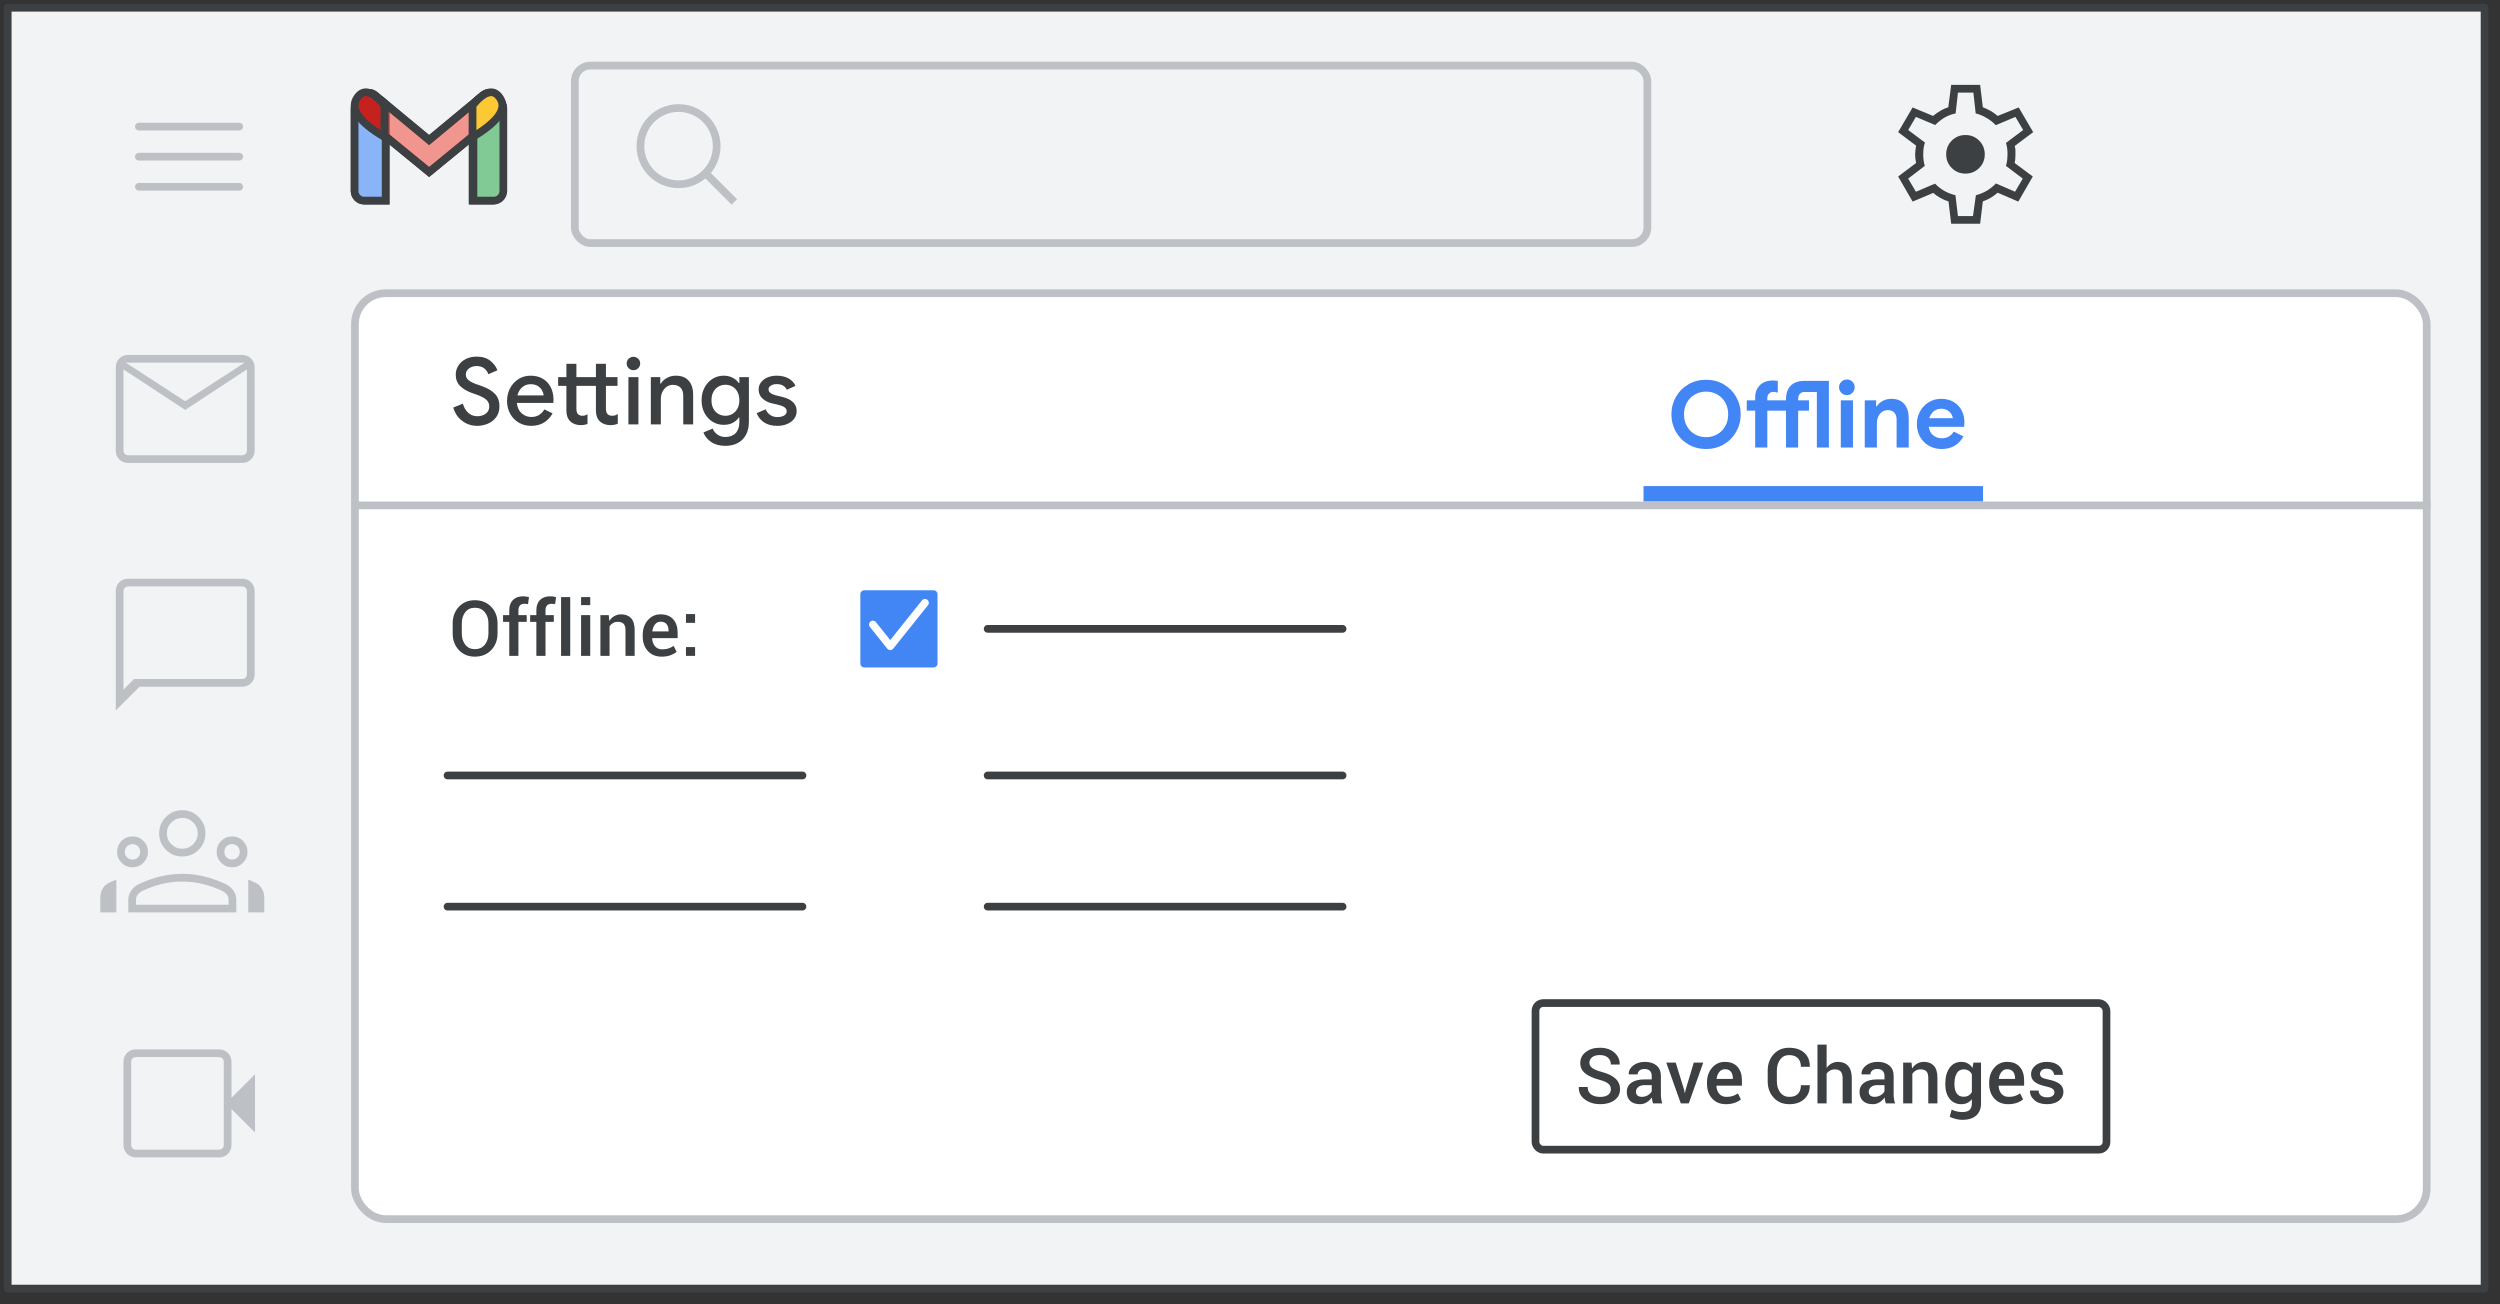 <?xml version="1.0" encoding="UTF-8"?>
<svg width="324px" height="169px" viewBox="0 0 324 169" version="1.1" xmlns="http://www.w3.org/2000/svg" xmlns:xlink="http://www.w3.org/1999/xlink" jetway-hooks="{}">
    <rect x="0" y="0" width="324" height="169" fill="#333333" stroke="none"/>
    <title>gmail-offline</title>
    <g jetway-hook-id="B9CEB315-9203-4A13-B16A-A92C70955FAC" id="gmail-offline" stroke="none" stroke-width="1" fill="none" fill-rule="evenodd">
        <g jetway-hook-id="1F162E2D-EB5D-4D8B-B25F-F74128F183AC" id="Gmail/settings-full-view" transform="translate(1, 1)">
            <g jetway-hook-id="5C0C6DDF-7316-408F-B193-8F8FB828E82B" id="Frames/desktop-light" fill="#F1F3F4" stroke="#3C4043" stroke-linejoin="round">
                <rect jetway-hook-id="1F11E8F9-E5F8-4C81-B5D3-5FA434761940" id="border-copy" x="0" y="0" width="321" height="166"></rect>
            </g>
            <g jetway-hook-id="79880C3C-9375-41CB-BCE2-8D51B3116338" id="Group-5" transform="translate(45, 37)" fill="#FFFFFF" stroke="#BDC1C6">
                <rect jetway-hook-id="2AA4452B-7979-4F0D-B058-6A1B53FED1DF" id="Rectangle" x="0" y="0" width="268.5" height="120" rx="4"></rect>
            </g>
            <g jetway-hook-id="D089B56D-74DA-406F-A702-56E1F457D013" id="Group-6" transform="translate(17, 7)">
                <g jetway-hook-id="F6E3E316-59D0-4D13-914B-879483CEDACC" id="Group" transform="translate(27, 3)">
                    <g jetway-hook-id="18A8105C-D6DC-48E2-956A-A0A5FAA87D4C" id="Logos/gmail">
                        <g jetway-hook-id="F6762DDA-5E00-4AE4-9776-B74E4237FA32" id="Group-6" transform="translate(0.957, 0.957)">
                            <g jetway-hook-id="96055324-DC85-4EBB-96AC-DDA3EFF7416A" id="Group-5" fill="#FFFFFF">
                                <g jetway-hook-id="D6852200-C99E-4F04-BD39-AE725071DBBF" id="Group">
                                    <path d="M1.244,0.858 L2.779,0.858 C3.466,0.858 4.023,1.415 4.023,2.102 L4.023,14.043 L4.023,14.043 L1.244,14.043 C0.557,14.043 9.99219893e-16,13.486 0,12.799 L0,2.102 C-8.41179808e-17,1.415 0.557,0.858 1.244,0.858 Z" jetway-hook-id="2E19C7A1-6539-46CB-92B6-931EC620389E" id="Rectangle" stroke="#3C4043"></path>
                                    <path d="M16.531,0.858 L17.905,0.858 C18.592,0.858 19.149,1.415 19.149,2.102 L19.149,12.799 C19.149,13.486 18.592,14.043 17.905,14.043 L15.287,14.043 L15.287,14.043 L15.287,2.102 C15.287,1.415 15.844,0.858 16.531,0.858 Z" jetway-hook-id="4C9B5B87-E693-46D8-A9F9-2B1383CADD6B" id="Rectangle" stroke="#3C4043"></path>
                                    <path d="M16.71,0.344 C17.249,-0.082 18.031,0.009 18.457,0.548 L18.457,0.548 L18.935,1.152 C19.355,1.684 19.272,2.455 18.747,2.885 L18.747,2.885 L9.655,10.335 L0.563,2.885 C0.038,2.455 -0.046,1.684 0.375,1.152 L0.853,0.548 C1.279,0.009 2.061,-0.082 2.6,0.344 L2.622,0.362 L2.622,0.362 L9.655,6.193 L16.687,0.362 C16.691,0.359 16.695,0.356 16.699,0.353 Z" jetway-hook-id="C196FBB4-0E3C-4B86-B01B-FD4E6E0D5909" id="Combined-Shape" stroke="#3C4043" fill-opacity="0.54"></path>
                                    <path d="M15.287,5.802 L15.287,1.682 C16.896,-0.24 18.103,-0.515 18.908,0.858 C19.712,2.232 18.505,3.88 15.287,5.802 Z" jetway-hook-id="E93E2551-B648-4BDE-AF28-585504E31328" id="Path-4"></path>
                                    <path d="M0,5.802 L0,1.682 C1.609,-0.24 2.816,-0.515 3.621,0.858 C4.425,2.232 3.218,3.88 0,5.802 Z" jetway-hook-id="77BF27F7-8330-45FD-BFD9-FBDF05C4FFF5" id="Path-4" transform="translate(1.931, 2.901) scale(-1, 1) translate(-1.931, -2.901) "></path>
                                </g>
                            </g>
                            <g jetway-hook-id="4150F26B-5E36-4B3A-9CC2-B5CB2C09A285" id="Group" stroke="#3C4043">
                                <path d="M1.244,0.858 L2.779,0.858 C3.466,0.858 4.023,1.415 4.023,2.102 L4.023,14.043 L4.023,14.043 L1.244,14.043 C0.557,14.043 -1.37926624e-16,13.486 0,12.799 L0,2.102 C-8.41179808e-17,1.415 0.557,0.858 1.244,0.858 Z" jetway-hook-id="4E14E3D8-7D4A-43DB-B5AE-E6B4233C875B" id="Rectangle" fill="#8AB4F8"></path>
                                <path d="M16.646,0.858 L18.03,0.858 C18.717,0.858 19.274,1.415 19.274,2.102 L19.274,12.799 C19.274,13.486 18.717,14.043 18.03,14.043 L15.402,14.043 L15.402,14.043 L15.402,2.102 C15.402,1.415 15.959,0.858 16.646,0.858 Z" jetway-hook-id="DF458F66-AAFF-4D70-8604-22CCC7E15AD2" id="Rectangle" fill="#81C995"></path>
                                <path d="M16.71,0.344 C17.249,-0.082 18.031,0.009 18.457,0.548 L18.457,0.548 L18.935,1.152 C19.355,1.684 19.272,2.455 18.747,2.885 L18.747,2.885 L9.655,10.335 L0.563,2.885 C0.038,2.455 -0.046,1.684 0.375,1.152 L0.853,0.548 C1.279,0.009 2.061,-0.082 2.6,0.344 C2.607,0.35 2.615,0.356 2.622,0.362 L9.654,6.193 L16.687,0.362 L16.687,0.362 Z" jetway-hook-id="53D65071-0E0E-4F51-9DD5-C10A3462A161" id="Combined-Shape" fill-opacity="0.54" fill="#EA4335"></path>
                                <path d="M15.287,5.802 L15.287,1.682 C16.896,-0.24 18.103,-0.515 18.908,0.858 C19.712,2.232 18.505,3.88 15.287,5.802 Z" jetway-hook-id="E908EAF2-A691-4407-A11A-4FD4B4404B15" id="Path-4" fill="#FCC934"></path>
                                <path d="M0,5.802 L0,1.682 C1.609,-0.24 2.816,-0.515 3.621,0.858 C4.425,2.232 3.218,3.88 0,5.802 Z" jetway-hook-id="336FD09D-E280-4551-ABD4-EBD9DF644411" id="Path-4" fill="#C5221F" transform="translate(1.931, 2.901) scale(-1, 1) translate(-1.931, -2.901) "></path>
                            </g>
                        </g>
                    </g>
                </g>
                <g jetway-hook-id="13D0FB64-7378-4C49-93E5-67C9524D98A1" id="Group" transform="translate(0, 8)" stroke="#BDC1C6" stroke-linecap="round" stroke-linejoin="round">
                    <g jetway-hook-id="3363A823-2AF9-4086-91A9-21EDAC22FB39" id="UI/menu-dark-grey">
                        <line x1="1.40946282e-16" y1="0.406" x2="13" y2="0.406" jetway-hook-id="21EF03B8-3D74-42B0-9BBA-695503352075" id="Line"></line>
                        <line x1="1.40946282e-16" y1="4.306" x2="13" y2="4.306" jetway-hook-id="FE941647-7963-4118-856B-42C48869E999" id="Line"></line>
                        <line x1="1.40946282e-16" y1="8.206" x2="13" y2="8.206" jetway-hook-id="670638BC-959F-4079-B450-5B04E9BB7A49" id="Line"></line>
                    </g>
                </g>
                <g jetway-hook-id="F950AE97-8676-4CAA-A24B-5A123F67F925" id="Group-3" transform="translate(228, 3)" fill="#3C4043" fill-rule="nonzero">
                    <g jetway-hook-id="24A4981F-027D-4BFA-BFB4-DB339974FFF6" id="settings_BASELINE_P900_24dp-(2)">
                        <path d="M6.875,18 L6.525,15.1 C6.208,15.017 5.862,14.871 5.487,14.662 C5.112,14.454 4.8,14.233 4.55,14 L1.875,15.125 L0,11.875 L2.325,10.125 C2.292,9.958 2.263,9.779 2.237,9.588 C2.212,9.396 2.2,9.208 2.2,9.025 C2.2,8.858 2.212,8.679 2.237,8.488 C2.263,8.296 2.292,8.092 2.325,7.875 L0,6.125 L1.875,2.925 L4.525,4.025 C4.825,3.775 5.146,3.55 5.487,3.35 C5.829,3.15 6.167,3 6.5,2.9 L6.875,0 L10.625,0 L10.975,2.9 C11.358,3.05 11.696,3.208 11.988,3.375 C12.279,3.542 12.583,3.758 12.9,4.025 L15.625,2.925 L17.5,6.125 L15.1,7.925 C15.167,8.125 15.2,8.312 15.2,8.488 C15.2,8.662 15.2,8.833 15.2,9 C15.2,9.15 15.196,9.312 15.188,9.488 C15.179,9.662 15.15,9.875 15.1,10.125 L17.45,11.875 L15.575,15.125 L12.9,13.975 C12.583,14.242 12.271,14.467 11.963,14.65 C11.654,14.833 11.325,14.983 10.975,15.1 L10.625,18 L6.875,18 Z M8.725,11.5 C9.425,11.5 10.017,11.258 10.5,10.775 C10.983,10.292 11.225,9.7 11.225,9 C11.225,8.3 10.983,7.708 10.5,7.225 C10.017,6.742 9.425,6.5 8.725,6.5 C8.025,6.5 7.433,6.742 6.95,7.225 C6.467,7.708 6.225,8.3 6.225,9 C6.225,9.7 6.467,10.292 6.95,10.775 C7.433,11.258 8.025,11.5 8.725,11.5 Z M7.75,17 L9.7,17 L10.075,14.3 C10.575,14.167 11.029,13.983 11.438,13.75 C11.846,13.517 12.258,13.192 12.675,12.775 L15.15,13.85 L16.15,12.15 L13.975,10.5 C14.058,10.217 14.113,9.954 14.137,9.713 C14.162,9.471 14.175,9.233 14.175,9 C14.175,8.75 14.162,8.512 14.137,8.287 C14.113,8.062 14.058,7.808 13.975,7.525 L16.2,5.85 L15.2,4.15 L12.65,5.225 C12.35,4.892 11.954,4.579 11.463,4.287 C10.971,3.996 10.5,3.8 10.05,3.7 L9.75,1 L7.75,1 L7.45,3.7 C6.95,3.8 6.487,3.971 6.062,4.213 C5.638,4.454 5.217,4.783 4.8,5.2 L2.3,4.15 L1.3,5.85 L3.475,7.475 C3.392,7.692 3.333,7.933 3.3,8.2 C3.267,8.467 3.25,8.742 3.25,9.025 C3.25,9.275 3.267,9.525 3.3,9.775 C3.333,10.025 3.383,10.267 3.45,10.5 L1.3,12.15 L2.3,13.85 L4.775,12.8 C5.175,13.2 5.583,13.517 6,13.75 C6.417,13.983 6.892,14.167 7.425,14.3 L7.75,17 Z" jetway-hook-id="5CEF9905-D7DD-4284-A51C-9D015724A2E9" id="Shape"></path>
                    </g>
                </g>
                <g jetway-hook-id="515FD81D-C45B-4D6C-9301-A7D4B35D4F47" id="Group-4" transform="translate(56, 0)" stroke="#BDC1C6">
                    <rect jetway-hook-id="D94EDC8E-17A6-4A97-A25D-3080822C165D" id="Rectangle" x="0.5" y="0.5" width="139" height="23" rx="2"></rect>
                    <g jetway-hook-id="69765739-F55C-4F1C-BA89-EB114670A688" id="Group" transform="translate(9, 6)">
                        <circle jetway-hook-id="9A1D3B16-09B6-45DD-9232-9E30FB37B341" id="Oval" cx="4.941" cy="4.941" r="4.941"></circle>
                        <line x1="8.824" y1="8.824" x2="11.818" y2="11.818" jetway-hook-id="E69CAD37-2286-406E-9ED6-FDC0953589FF" id="Line-6" stroke-linecap="square"></line>
                    </g>
                </g>
            </g>
            <g jetway-hook-id="34AEDD12-24D6-46E4-8B23-F5E389C5B22C" id="videocam_BASELINE_P900_24dp-(3)" transform="translate(15, 135)" fill="#BDC1C6" fill-rule="nonzero">
                <path d="M1.625,14 C1.158,14 0.771,13.846 0.463,13.537 C0.154,13.229 4.4408921e-16,12.842 4.4408921e-16,12.375 L4.4408921e-16,1.625 C4.4408921e-16,1.158 0.154,0.771 0.463,0.463 C0.771,0.154 1.158,0 1.625,0 L12.4,0 C12.85,0 13.229,0.154 13.537,0.463 C13.846,0.771 14,1.158 14,1.625 L14,6.275 L17.05,3.225 L17.05,10.775 L14,7.725 L14,12.375 C14,12.842 13.846,13.229 13.537,13.537 C13.229,13.846 12.85,14 12.4,14 L1.625,14 Z M1.625,13 L12.4,13 C12.567,13 12.708,12.942 12.825,12.825 C12.942,12.708 13,12.558 13,12.375 L13,1.625 C13,1.442 12.942,1.292 12.825,1.175 C12.708,1.058 12.567,1 12.4,1 L1.625,1 C1.442,1 1.292,1.058 1.175,1.175 C1.058,1.292 1,1.442 1,1.625 L1,12.375 C1,12.558 1.058,12.708 1.175,12.825 C1.292,12.942 1.442,13 1.625,13 Z M1,13 C1,13 1,12.942 1,12.825 C1,12.708 1,12.558 1,12.375 L1,1.625 C1,1.442 1,1.292 1,1.175 C1,1.058 1,1 1,1 C1,1 1,1.058 1,1.175 C1,1.292 1,1.442 1,1.625 L1,12.375 C1,12.558 1,12.708 1,12.825 C1,12.942 1,13 1,13 Z" jetway-hook-id="CDFC1AE2-9FD8-4B2C-BD0E-B358EC552A5D" id="Shape"></path>
            </g>
            <g jetway-hook-id="FD4443DC-688A-44DB-AAB9-75FF0457628C" id="gmail_groups_BASELINE_P900_24dp" transform="translate(12, 104)" fill="#BDC1C6" fill-rule="nonzero">
                <path d="M10.625,6 C9.792,6 9.083,5.708 8.5,5.125 C7.917,4.542 7.625,3.833 7.625,3 C7.625,2.183 7.917,1.479 8.5,0.887 C9.083,0.296 9.792,0 10.625,0 C11.458,0 12.167,0.296 12.75,0.887 C13.333,1.479 13.625,2.183 13.625,3 C13.625,3.833 13.333,4.542 12.75,5.125 C12.167,5.708 11.458,6 10.625,6 Z M3.625,13.25 L3.625,11.6 C3.625,11.183 3.746,10.796 3.987,10.438 C4.229,10.079 4.55,9.8 4.95,9.6 C5.9,9.15 6.846,8.812 7.787,8.588 C8.729,8.363 9.675,8.25 10.625,8.25 C11.575,8.25 12.521,8.363 13.463,8.588 C14.404,8.812 15.35,9.15 16.3,9.6 C16.7,9.8 17.021,10.079 17.262,10.438 C17.504,10.796 17.625,11.183 17.625,11.6 L17.625,13.25 L3.625,13.25 Z M10.625,5 C11.175,5 11.646,4.804 12.037,4.412 C12.429,4.021 12.625,3.55 12.625,3 C12.625,2.45 12.429,1.979 12.037,1.587 C11.646,1.196 11.175,1 10.625,1 C10.075,1 9.604,1.196 9.213,1.587 C8.821,1.979 8.625,2.45 8.625,3 C8.625,3.55 8.821,4.021 9.213,4.412 C9.604,4.804 10.075,5 10.625,5 Z M4.625,12.25 L16.625,12.25 L16.625,11.6 C16.625,11.367 16.554,11.154 16.413,10.963 C16.271,10.771 16.075,10.608 15.825,10.475 C14.992,10.075 14.142,9.771 13.275,9.562 C12.408,9.354 11.525,9.25 10.625,9.25 C9.725,9.25 8.842,9.354 7.975,9.562 C7.108,9.771 6.258,10.075 5.425,10.475 C5.175,10.608 4.979,10.771 4.838,10.963 C4.696,11.154 4.625,11.367 4.625,11.6 L4.625,12.25 Z M0,13.25 L2.075,13.25 L2.075,9 C1.892,9.067 1.725,9.133 1.575,9.2 C1.425,9.267 1.267,9.342 1.1,9.425 C0.75,9.592 0.479,9.846 0.287,10.188 C0.096,10.529 0,10.9 0,11.3 L0,13.25 Z M19.175,13.25 L21.25,13.25 L21.25,11.3 C21.25,10.9 21.15,10.529 20.95,10.188 C20.75,9.846 20.483,9.592 20.15,9.425 C19.983,9.342 19.821,9.267 19.663,9.2 C19.504,9.133 19.342,9.067 19.175,9 L19.175,13.25 Z M4.175,6.4 C4.458,6.4 4.696,6.304 4.888,6.112 C5.079,5.921 5.175,5.683 5.175,5.4 C5.175,5.117 5.079,4.879 4.888,4.688 C4.696,4.496 4.458,4.4 4.175,4.4 C3.892,4.4 3.654,4.496 3.462,4.688 C3.271,4.879 3.175,5.117 3.175,5.4 C3.175,5.683 3.271,5.921 3.462,6.112 C3.654,6.304 3.892,6.4 4.175,6.4 Z M4.175,7.4 C3.608,7.4 3.133,7.204 2.75,6.812 C2.367,6.421 2.175,5.95 2.175,5.4 C2.175,4.85 2.367,4.379 2.75,3.987 C3.133,3.596 3.608,3.4 4.175,3.4 C4.725,3.4 5.196,3.596 5.588,3.987 C5.979,4.379 6.175,4.85 6.175,5.4 C6.175,5.95 5.979,6.421 5.588,6.812 C5.196,7.204 4.725,7.4 4.175,7.4 Z M17.075,6.4 C17.358,6.4 17.596,6.304 17.788,6.112 C17.979,5.921 18.075,5.683 18.075,5.4 C18.075,5.117 17.979,4.879 17.788,4.688 C17.596,4.496 17.358,4.4 17.075,4.4 C16.792,4.4 16.554,4.496 16.363,4.688 C16.171,4.879 16.075,5.117 16.075,5.4 C16.075,5.683 16.171,5.921 16.363,6.112 C16.554,6.304 16.792,6.4 17.075,6.4 Z M17.075,7.4 C16.525,7.4 16.054,7.204 15.662,6.812 C15.271,6.421 15.075,5.95 15.075,5.4 C15.075,4.85 15.271,4.379 15.662,3.987 C16.054,3.596 16.525,3.4 17.075,3.4 C17.642,3.4 18.117,3.596 18.5,3.987 C18.883,4.379 19.075,4.85 19.075,5.4 C19.075,5.95 18.883,6.421 18.5,6.812 C18.117,7.204 17.642,7.4 17.075,7.4 Z" jetway-hook-id="9B6648E3-9DC2-4735-9FBC-AE6FF02BD851" id="Shape"></path>
            </g>
            <g jetway-hook-id="33FEE52A-2542-4C2B-9EFA-EAF0ED902326" id="mail_BASELINE_P900_24dp-(2)" transform="translate(14, 45)" fill="#BDC1C6" fill-rule="nonzero">
                <path d="M1.625,14 C1.158,14 0.771,13.846 0.463,13.537 C0.154,13.229 0,12.842 0,12.375 L0,1.625 C0,1.158 0.154,0.771 0.463,0.463 C0.771,0.154 1.158,0 1.625,0 L16.375,0 C16.842,0 17.229,0.154 17.538,0.463 C17.846,0.771 18,1.158 18,1.625 L18,12.375 C18,12.842 17.846,13.229 17.538,13.537 C17.229,13.846 16.842,14 16.375,14 L1.625,14 Z M9,7.125 L1,1.875 L1,12.375 C1,12.558 1.058,12.708 1.175,12.825 C1.292,12.942 1.442,13 1.625,13 L16.375,13 C16.558,13 16.708,12.942 16.825,12.825 C16.942,12.708 17,12.558 17,12.375 L17,1.875 L9,7.125 Z M9,6 L16.7,1 L1.3,1 L9,6 Z M1,1.875 L1,1 L1,1.875 L1,12.375 C1,12.558 1.058,12.708 1.175,12.825 C1.292,12.942 1.442,13 1.625,13 L1,13 C1,13 1,12.942 1,12.825 C1,12.708 1,12.558 1,12.375 L1,1.875 Z" jetway-hook-id="11BC884A-E15C-434A-A073-BEE33A0537FF" id="Shape"></path>
            </g>
            <g jetway-hook-id="F6AD77AE-3482-4A6F-91A9-F7E6F4A6565B" id="chat_bubble_BASELINE_P900_24dp" transform="translate(14, 74)" fill="#BDC1C6" fill-rule="nonzero">
                <path d="M0,17.075 L0,1.625 C0,1.158 0.154,0.771 0.463,0.463 C0.771,0.154 1.158,0 1.625,0 L16.375,0 C16.842,0 17.229,0.154 17.538,0.463 C17.846,0.771 18,1.158 18,1.625 L18,12.375 C18,12.842 17.846,13.229 17.538,13.537 C17.229,13.846 16.842,14 16.375,14 L3.075,14 L0,17.075 Z M2.375,13 L16.375,13 C16.558,13 16.708,12.942 16.825,12.825 C16.942,12.708 17,12.558 17,12.375 L17,1.625 C17,1.442 16.942,1.292 16.825,1.175 C16.708,1.058 16.558,1 16.375,1 L1.625,1 C1.442,1 1.292,1.058 1.175,1.175 C1.058,1.292 1,1.442 1,1.625 L1,14.375 L2.375,13 Z M1,13 L1,1.625 C1,1.442 1,1.292 1,1.175 C1,1.058 1,1 1,1 C1,1 1,1.058 1,1.175 C1,1.292 1,1.442 1,1.625 L1,12.375 C1,12.558 1,12.708 1,12.825 C1,12.942 1,13 1,13 Z" jetway-hook-id="2A43D459-2AC8-40B0-B024-BE24F3013F2B" id="Shape"></path>
            </g>
            <rect jetway-hook-id="8C5A0FA6-47EE-41FA-AF06-2999A8EBCCC4" id="Rectangle" fill="#4285F4" x="212" y="62" width="44" height="2"></rect>
        </g>
        <g jetway-hook-id="02DABF13-5F89-48DF-A487-C61952E9EF5B" id="Offline" transform="translate(216.616, 49.18)" fill="#4285F4" fill-rule="nonzero">
            <path d="M4.488,9.012 C3.648,9.012 2.886,8.814 2.202,8.418 C1.518,8.022 0.98,7.48 0.588,6.792 C0.196,6.104 0,5.348 0,4.524 C0,3.7 0.196,2.944 0.588,2.256 C0.98,1.568 1.518,1.026 2.202,0.63 C2.886,0.234 3.648,0.036 4.488,0.036 C5.328,0.036 6.09,0.234 6.774,0.63 C7.458,1.026 7.996,1.568 8.388,2.256 C8.78,2.944 8.976,3.7 8.976,4.524 C8.976,5.348 8.78,6.104 8.388,6.792 C7.996,7.48 7.458,8.022 6.774,8.418 C6.09,8.814 5.328,9.012 4.488,9.012 Z M4.488,7.476 C5.016,7.476 5.5,7.352 5.94,7.104 C6.38,6.856 6.726,6.508 6.978,6.06 C7.23,5.612 7.356,5.1 7.356,4.524 C7.356,3.948 7.23,3.436 6.978,2.988 C6.726,2.54 6.38,2.192 5.94,1.944 C5.5,1.696 5.016,1.572 4.488,1.572 C3.96,1.572 3.478,1.696 3.042,1.944 C2.606,2.192 2.262,2.54 2.01,2.988 C1.758,3.436 1.632,3.948 1.632,4.524 C1.632,5.1 1.758,5.612 2.01,6.06 C2.262,6.508 2.606,6.856 3.042,7.104 C3.478,7.352 3.96,7.476 4.488,7.476 Z" jetway-hook-id="04334EF4-CC7D-4DE9-8C0B-F38F619B6492" id="Shape"></path>
            <path d="M10.856,4.044 L9.764,4.044 L9.764,2.7 L10.856,2.7 L10.856,2.364 C10.856,1.668 11.064,1.122 11.48,0.726 C11.896,0.33 12.44,0.132 13.112,0.132 C13.384,0.132 13.608,0.156 13.784,0.204 L13.784,1.716 C13.752,1.708 13.684,1.688 13.58,1.656 C13.476,1.624 13.352,1.608 13.208,1.608 C12.976,1.608 12.788,1.684 12.644,1.836 C12.5,1.988 12.428,2.196 12.428,2.46 L12.428,2.7 L14.852,2.7 L14.852,2.568 C14.852,1.792 15.058,1.2 15.47,0.792 C15.882,0.384 16.472,0.18 17.24,0.18 L20.408,0.18 L20.408,8.82 L18.848,8.82 L18.848,1.62 L17.252,1.62 C16.996,1.62 16.794,1.702 16.646,1.866 C16.498,2.03 16.424,2.256 16.424,2.544 L16.424,2.7 L17.828,2.7 L17.828,4.044 L16.424,4.044 L16.424,8.82 L14.852,8.82 L14.852,4.044 L12.428,4.044 L12.428,8.82 L10.856,8.82 L10.856,4.044 Z" jetway-hook-id="2AB49D01-7910-41A7-A6C8-1B94F50B77E8" id="Path"></path>
            <path d="M22.744,2.028 C22.464,2.028 22.224,1.928 22.024,1.728 C21.824,1.528 21.724,1.288 21.724,1.008 C21.724,0.728 21.824,0.49 22.024,0.294 C22.224,0.098 22.464,0 22.744,0 C23.024,0 23.262,0.098 23.458,0.294 C23.654,0.49 23.752,0.728 23.752,1.008 C23.752,1.288 23.654,1.528 23.458,1.728 C23.262,1.928 23.024,2.028 22.744,2.028 Z M21.952,2.7 L23.524,2.7 L23.524,8.82 L21.952,8.82 L21.952,2.7 Z" jetway-hook-id="C4A05F8F-7C49-4673-9EE5-7E7DAAA8A241" id="Shape"></path>
            <path d="M25.056,2.7 L26.532,2.7 L26.532,3.468 L26.628,3.468 C26.812,3.172 27.072,2.938 27.408,2.766 C27.744,2.594 28.108,2.508 28.5,2.508 C29.236,2.508 29.796,2.732 30.18,3.18 C30.564,3.628 30.756,4.24 30.756,5.016 L30.756,8.82 L29.184,8.82 L29.184,5.208 C29.184,4.816 29.084,4.512 28.884,4.296 C28.684,4.08 28.404,3.972 28.044,3.972 C27.62,3.972 27.278,4.136 27.018,4.464 C26.758,4.792 26.628,5.204 26.628,5.7 L26.628,8.82 L25.056,8.82 L25.056,2.7 Z" jetway-hook-id="B15F6155-13AE-48CA-B0ED-F7B600C9DA18" id="Path"></path>
            <path d="M35.012,9.012 C34.404,9.012 33.856,8.872 33.368,8.592 C32.88,8.312 32.498,7.926 32.222,7.434 C31.946,6.942 31.808,6.388 31.808,5.772 C31.808,5.188 31.944,4.646 32.216,4.146 C32.488,3.646 32.864,3.248 33.344,2.952 C33.824,2.656 34.36,2.508 34.952,2.508 C35.584,2.508 36.128,2.644 36.584,2.916 C37.04,3.188 37.386,3.56 37.622,4.032 C37.858,4.504 37.976,5.028 37.976,5.604 C37.976,5.788 37.964,5.964 37.94,6.132 L33.344,6.132 C33.424,6.62 33.618,6.99 33.926,7.242 C34.234,7.494 34.604,7.62 35.036,7.62 C35.396,7.62 35.706,7.542 35.966,7.386 C36.226,7.23 36.432,7.02 36.584,6.756 L37.856,7.38 C37.232,8.468 36.284,9.012 35.012,9.012 Z M36.464,5.016 C36.448,4.824 36.378,4.634 36.254,4.446 C36.13,4.258 35.958,4.102 35.738,3.978 C35.518,3.854 35.26,3.792 34.964,3.792 C34.588,3.792 34.266,3.902 33.998,4.122 C33.73,4.342 33.536,4.64 33.416,5.016 L36.464,5.016 Z" jetway-hook-id="71A44797-B6A9-4549-BF43-82853141FF42" id="Shape"></path>
        </g>
        <g jetway-hook-id="8465DE56-F76A-4494-B8D9-B75A86E06321" id="Group-2" transform="translate(58.667, 77)">
            <g jetway-hook-id="24BC48C2-EEE7-4358-8E3E-E864F5112D92" id="Offline:" transform="translate(0, 0.28)" fill="#3C4043" fill-rule="nonzero">
                <path d="M5.815,4.805 C5.815,5.674 5.543,6.394 4.998,6.965 C4.452,7.537 3.745,7.822 2.876,7.822 C2.023,7.822 1.331,7.537 0.798,6.965 C0.266,6.394 0,5.674 0,4.805 L0,3.525 C0,2.66 0.266,1.94 0.798,1.367 C1.331,0.794 2.021,0.508 2.871,0.508 C3.74,0.508 4.448,0.794 4.995,1.367 C5.542,1.94 5.815,2.66 5.815,3.525 L5.815,4.805 Z M4.634,3.516 C4.634,2.923 4.475,2.437 4.158,2.056 C3.84,1.675 3.411,1.484 2.871,1.484 C2.35,1.484 1.938,1.675 1.636,2.056 C1.333,2.437 1.182,2.923 1.182,3.516 L1.182,4.805 C1.182,5.404 1.333,5.894 1.636,6.277 C1.938,6.659 2.352,6.851 2.876,6.851 C3.42,6.851 3.848,6.66 4.163,6.279 C4.477,5.898 4.634,5.407 4.634,4.805 L4.634,3.516 Z" jetway-hook-id="6093FE0B-F5E6-47AA-A515-3FEFE1E3FD5F" id="Shape"></path>
                <path d="M7.334,7.72 L7.334,3.315 L6.528,3.315 L6.528,2.437 L7.334,2.437 L7.334,1.821 C7.334,1.239 7.493,0.789 7.81,0.474 C8.127,0.158 8.573,0 9.146,0 C9.259,0 9.375,0.009 9.492,0.027 C9.609,0.045 9.741,0.07 9.888,0.103 L9.766,1.021 C9.701,1.007 9.628,0.996 9.548,0.986 C9.469,0.977 9.383,0.972 9.292,0.972 C9.035,0.972 8.842,1.045 8.713,1.191 C8.585,1.338 8.521,1.548 8.521,1.821 L8.521,2.437 L9.595,2.437 L9.595,3.315 L8.521,3.315 L8.521,7.72 L7.334,7.72 Z" jetway-hook-id="C514FD6E-F1AF-44A6-8839-7597C647C57C" id="Path"></path>
                <path d="M10.845,7.72 L10.845,3.315 L10.039,3.315 L10.039,2.437 L10.845,2.437 L10.845,1.821 C10.845,1.239 11.003,0.789 11.321,0.474 C11.638,0.158 12.083,0 12.656,0 C12.77,0 12.886,0.009 13.003,0.027 C13.12,0.045 13.252,0.07 13.398,0.103 L13.276,1.021 C13.211,1.007 13.139,0.996 13.059,0.986 C12.979,0.977 12.894,0.972 12.803,0.972 C12.546,0.972 12.353,1.045 12.224,1.191 C12.096,1.338 12.031,1.548 12.031,1.821 L12.031,2.437 L13.105,2.437 L13.105,3.315 L12.031,3.315 L12.031,7.72 L10.845,7.72 Z" jetway-hook-id="19320334-5155-49C8-B8FE-FD245F27AC3E" id="Path"></path>
                <polygon jetway-hook-id="46E388AC-5281-47B7-829D-511476EBC21E" id="Path" points="15.234 7.72 14.048 7.72 14.048 0.103 15.234 0.103"></polygon>
                <path d="M17.827,7.72 L16.641,7.72 L16.641,2.437 L17.827,2.437 L17.827,7.72 Z M17.827,1.143 L16.641,1.143 L16.641,0.103 L17.827,0.103 L17.827,1.143 Z" jetway-hook-id="89E4F951-A21E-47BD-8FCC-B325B8F4A0FA" id="Shape"></path>
                <path d="M20.229,2.437 L20.298,3.198 C20.47,2.928 20.688,2.717 20.95,2.566 C21.212,2.415 21.507,2.339 21.836,2.339 C22.386,2.339 22.815,2.506 23.123,2.839 C23.43,3.173 23.584,3.693 23.584,4.399 L23.584,7.72 L22.397,7.72 L22.397,4.409 C22.397,4.012 22.315,3.73 22.151,3.562 C21.986,3.394 21.737,3.311 21.401,3.311 C21.17,3.311 20.964,3.362 20.781,3.464 C20.599,3.567 20.449,3.708 20.332,3.887 L20.332,7.72 L19.146,7.72 L19.146,2.437 L20.229,2.437 Z" jetway-hook-id="F9EBA014-280A-4968-85C3-DD317391D618" id="Path"></path>
                <path d="M27.085,7.822 C26.336,7.822 25.74,7.577 25.295,7.087 C24.851,6.597 24.629,5.968 24.629,5.2 L24.629,5.005 C24.629,4.237 24.849,3.599 25.291,3.093 C25.732,2.587 26.284,2.336 26.948,2.339 C27.661,2.339 28.207,2.555 28.586,2.986 C28.966,3.417 29.155,3.996 29.155,4.722 L29.155,5.42 L25.859,5.42 L25.85,5.444 C25.869,5.864 25.992,6.208 26.218,6.475 C26.444,6.742 26.758,6.875 27.158,6.875 C27.477,6.875 27.751,6.836 27.979,6.758 C28.206,6.68 28.426,6.567 28.638,6.421 L29.019,7.197 C28.82,7.373 28.556,7.521 28.228,7.642 C27.899,7.762 27.518,7.822 27.085,7.822 Z M26.948,3.291 C26.655,3.291 26.414,3.407 26.226,3.64 C26.037,3.873 25.92,4.168 25.874,4.526 L25.884,4.551 L27.979,4.551 L27.979,4.429 C27.979,4.093 27.893,3.82 27.722,3.608 C27.551,3.397 27.293,3.291 26.948,3.291 Z" jetway-hook-id="27BCF8D8-534E-43B6-BC14-B926D8E11168" id="Shape"></path>
                <path d="M31.416,7.72 L30.234,7.72 L30.234,6.582 L31.416,6.582 L31.416,7.72 Z M31.416,3.442 L30.234,3.442 L30.234,2.305 L31.416,2.305 L31.416,3.442 Z" jetway-hook-id="EFF06671-F570-4B73-8DB3-F814CA551239" id="Shape"></path>
            </g>
            <line x1="69.333" y1="4.5" x2="115.333" y2="4.5" jetway-hook-id="DAF055FE-AAC9-42FF-8E62-F808F614E596" id="Line-24" stroke="#3C4043" stroke-linecap="round"></line>
            <g jetway-hook-id="916C1F65-F33D-47E3-95C5-DEF260765F90" id="Group" transform="translate(53.333, 0)" stroke-linejoin="round">
                <g jetway-hook-id="56EDB1AA-4C9B-4A6E-81E2-970A1A283A89" id="UI/checkbox-blue">
                    <rect jetway-hook-id="8FBA8DBC-5D93-41F6-B346-6135E963C7D8" id="Rectangle" stroke="#4285F4" fill="#4285F4" x="0" y="0" width="9" height="9"></rect>
                    <polyline jetway-hook-id="D9D3AE73-4BDA-4A28-ACB8-DD854DAB6137" id="Path" stroke="#FFFFFF" stroke-linecap="round" points="1.125 3.938 3.375 6.75 7.875 1.125"></polyline>
                </g>
            </g>
        </g>
        <line x1="58" y1="100.5" x2="104" y2="100.5" jetway-hook-id="5AD5BE56-5E87-4D5B-9142-7CD5D5A76B62" id="Line-24" stroke="#3C4043" stroke-linecap="round"></line>
        <line x1="58" y1="117.5" x2="104" y2="117.5" jetway-hook-id="48CE8A63-A45C-4E7A-B07C-73CC74AAC393" id="Line-24" stroke="#3C4043" stroke-linecap="round"></line>
        <line x1="128" y1="100.5" x2="174" y2="100.5" jetway-hook-id="DD851F9B-EAEC-4B4B-A733-61F42FA7F02F" id="Line-24" stroke="#3C4043" stroke-linecap="round"></line>
        <line x1="128" y1="117.5" x2="174" y2="117.5" jetway-hook-id="10D1092E-2BA5-4D0C-946D-5CC619BD6FCD" id="Line-24" stroke="#3C4043" stroke-linecap="round"></line>
        <g jetway-hook-id="80133DF3-8E2C-4746-A954-6B9B88DAF2E1" id="Settings" transform="translate(58.74, 46.216)" fill="#3C4043" fill-rule="nonzero">
            <path d="M3.108,8.976 C2.396,8.976 1.756,8.768 1.188,8.352 C0.62,7.936 0.224,7.352 0,6.6 L1.248,6.096 C1.376,6.576 1.604,6.968 1.932,7.272 C2.26,7.576 2.656,7.728 3.12,7.728 C3.552,7.728 3.918,7.616 4.218,7.392 C4.518,7.168 4.668,6.86 4.668,6.468 C4.668,6.108 4.536,5.81 4.272,5.574 C4.008,5.338 3.552,5.108 2.904,4.884 L2.364,4.692 C1.78,4.484 1.294,4.194 0.906,3.822 C0.518,3.45 0.324,2.956 0.324,2.34 C0.324,1.916 0.438,1.524 0.666,1.164 C0.894,0.804 1.214,0.52 1.626,0.312 C2.038,0.104 2.504,0 3.024,0 C3.768,0 4.364,0.182 4.812,0.546 C5.26,0.91 5.564,1.32 5.724,1.776 L4.536,2.28 C4.456,1.992 4.288,1.744 4.032,1.536 C3.776,1.328 3.444,1.224 3.036,1.224 C2.644,1.224 2.312,1.328 2.04,1.536 C1.768,1.744 1.632,2.008 1.632,2.328 C1.632,2.624 1.754,2.87 1.998,3.066 C2.242,3.262 2.62,3.448 3.132,3.624 L3.684,3.816 C4.42,4.072 4.988,4.404 5.388,4.812 C5.788,5.22 5.988,5.764 5.988,6.444 C5.988,7.004 5.846,7.474 5.562,7.854 C5.278,8.234 4.914,8.516 4.47,8.7 C4.026,8.884 3.572,8.976 3.108,8.976 Z" jetway-hook-id="940A3915-6D31-425C-95E7-60EC7EE7EFD5" id="Path"></path>
            <path d="M10.092,8.976 C9.5,8.976 8.966,8.836 8.49,8.556 C8.014,8.276 7.642,7.89 7.374,7.398 C7.106,6.906 6.972,6.352 6.972,5.736 C6.972,5.152 7.102,4.61 7.362,4.11 C7.622,3.61 7.984,3.212 8.448,2.916 C8.912,2.62 9.436,2.472 10.02,2.472 C10.636,2.472 11.168,2.606 11.616,2.874 C12.064,3.142 12.406,3.512 12.642,3.984 C12.878,4.456 12.996,4.992 12.996,5.592 C12.996,5.752 12.988,5.888 12.972,6 L8.244,6 C8.3,6.584 8.508,7.034 8.868,7.35 C9.228,7.666 9.648,7.824 10.128,7.824 C10.52,7.824 10.856,7.734 11.136,7.554 C11.416,7.374 11.64,7.136 11.808,6.84 L12.876,7.356 C12.596,7.86 12.224,8.256 11.76,8.544 C11.296,8.832 10.74,8.976 10.092,8.976 Z M11.712,5.028 C11.696,4.804 11.624,4.58 11.496,4.356 C11.368,4.132 11.182,3.946 10.938,3.798 C10.694,3.65 10.392,3.576 10.032,3.576 C9.6,3.576 9.234,3.708 8.934,3.972 C8.634,4.236 8.428,4.588 8.316,5.028 L11.712,5.028 Z" jetway-hook-id="D96F4449-5A57-4D6E-A2BE-46BA19F5F8F9" id="Shape"></path>
            <path d="M16.524,8.88 C16.252,8.88 15.998,8.838 15.762,8.754 C15.526,8.67 15.332,8.552 15.18,8.4 C14.836,8.072 14.664,7.608 14.664,7.008 L14.664,3.792 L13.596,3.792 L13.596,2.664 L14.664,2.664 L14.664,0.936 L15.96,0.936 L15.96,2.664 L18.492,2.664 L18.492,0.936 L19.788,0.936 L19.788,2.664 L21.288,2.664 L21.288,3.792 L19.788,3.792 L19.788,6.732 C19.788,7.06 19.856,7.296 19.992,7.44 C20.128,7.592 20.336,7.668 20.616,7.668 C20.752,7.668 20.872,7.65 20.976,7.614 C21.08,7.578 21.196,7.52 21.324,7.44 L21.324,8.7 C21.052,8.82 20.732,8.88 20.364,8.88 C20.084,8.88 19.828,8.838 19.596,8.754 C19.364,8.67 19.168,8.552 19.008,8.4 C18.664,8.072 18.492,7.608 18.492,7.008 L18.492,3.792 L15.96,3.792 L15.96,6.732 C15.96,7.068 16.024,7.304 16.152,7.44 C16.288,7.592 16.492,7.668 16.764,7.668 C16.884,7.668 16.992,7.652 17.088,7.62 C17.184,7.588 17.288,7.54 17.4,7.476 L17.4,8.724 C17.144,8.828 16.852,8.88 16.524,8.88 Z" jetway-hook-id="DDF1E6E9-98CD-4537-9737-A5C66720EBB9" id="Path"></path>
            <path d="M23.352,1.764 C23.112,1.764 22.906,1.678 22.734,1.506 C22.562,1.334 22.476,1.128 22.476,0.888 C22.476,0.648 22.562,0.444 22.734,0.276 C22.906,0.108 23.112,0.024 23.352,0.024 C23.592,0.024 23.798,0.108 23.97,0.276 C24.142,0.444 24.228,0.648 24.228,0.888 C24.228,1.128 24.142,1.334 23.97,1.506 C23.798,1.678 23.592,1.764 23.352,1.764 Z M22.704,2.664 L24,2.664 L24,8.784 L22.704,8.784 L22.704,2.664 Z" jetway-hook-id="5440C7AF-0365-4A73-821E-5F29A9FCA95F" id="Shape"></path>
            <path d="M25.608,2.664 L26.832,2.664 L26.832,3.504 L26.904,3.504 C27.08,3.2 27.344,2.952 27.696,2.76 C28.048,2.568 28.428,2.472 28.836,2.472 C29.572,2.472 30.132,2.69 30.516,3.126 C30.9,3.562 31.092,4.16 31.092,4.92 L31.092,8.784 L29.808,8.784 L29.808,5.088 C29.808,4.608 29.688,4.25 29.448,4.014 C29.208,3.778 28.88,3.66 28.464,3.66 C28.16,3.66 27.89,3.744 27.654,3.912 C27.418,4.08 27.234,4.304 27.102,4.584 C26.97,4.864 26.904,5.168 26.904,5.496 L26.904,8.784 L25.608,8.784 L25.608,2.664 Z" jetway-hook-id="E7C6422E-E436-4954-9949-274DE8A02D6F" id="Path"></path>
            <path d="M35.268,11.568 C34.524,11.568 33.906,11.398 33.414,11.058 C32.922,10.718 32.592,10.308 32.424,9.828 L33.624,9.324 C33.752,9.652 33.962,9.916 34.254,10.116 C34.546,10.316 34.884,10.416 35.268,10.416 C35.836,10.416 36.28,10.248 36.6,9.912 C36.92,9.576 37.08,9.1 37.08,8.484 L37.08,7.896 L37.008,7.896 C36.808,8.192 36.54,8.424 36.204,8.592 C35.868,8.76 35.484,8.844 35.052,8.844 C34.532,8.844 34.054,8.712 33.618,8.448 C33.182,8.184 32.834,7.81 32.574,7.326 C32.314,6.842 32.184,6.288 32.184,5.664 C32.184,5.04 32.314,4.486 32.574,4.002 C32.834,3.518 33.182,3.142 33.618,2.874 C34.054,2.606 34.532,2.472 35.052,2.472 C35.476,2.472 35.858,2.558 36.198,2.73 C36.538,2.902 36.808,3.136 37.008,3.432 L37.08,3.432 L37.08,2.664 L38.316,2.664 L38.316,8.46 C38.316,9.116 38.188,9.678 37.932,10.146 C37.676,10.614 37.318,10.968 36.858,11.208 C36.398,11.448 35.868,11.568 35.268,11.568 Z M35.28,7.668 C35.608,7.668 35.908,7.588 36.18,7.428 C36.452,7.268 36.67,7.038 36.834,6.738 C36.998,6.438 37.08,6.08 37.08,5.664 C37.08,5.24 36.998,4.876 36.834,4.572 C36.67,4.268 36.452,4.038 36.18,3.882 C35.908,3.726 35.608,3.648 35.28,3.648 C34.952,3.648 34.65,3.726 34.374,3.882 C34.098,4.038 33.878,4.268 33.714,4.572 C33.55,4.876 33.468,5.24 33.468,5.664 C33.468,6.08 33.55,6.44 33.714,6.744 C33.878,7.048 34.098,7.278 34.374,7.434 C34.65,7.59 34.952,7.668 35.28,7.668 Z" jetway-hook-id="8E7F23FE-7951-4A01-9F22-5DA5A7FA4D0C" id="Shape"></path>
            <path d="M42,8.976 C41.304,8.976 40.73,8.824 40.278,8.52 C39.826,8.216 39.508,7.82 39.324,7.332 L40.488,6.828 C40.632,7.156 40.836,7.406 41.1,7.578 C41.364,7.75 41.664,7.836 42,7.836 C42.344,7.836 42.632,7.774 42.864,7.65 C43.096,7.526 43.212,7.34 43.212,7.092 C43.212,6.868 43.114,6.69 42.918,6.558 C42.722,6.426 42.416,6.312 42,6.216 L41.268,6.048 C40.78,5.928 40.376,5.716 40.056,5.412 C39.736,5.108 39.576,4.724 39.576,4.26 C39.576,3.908 39.682,3.596 39.894,3.324 C40.106,3.052 40.39,2.842 40.746,2.694 C41.102,2.546 41.492,2.472 41.916,2.472 C42.492,2.472 42.994,2.584 43.422,2.808 C43.85,3.032 44.16,3.36 44.352,3.792 L43.236,4.296 C42.988,3.808 42.552,3.564 41.928,3.564 C41.624,3.564 41.37,3.628 41.166,3.756 C40.962,3.884 40.86,4.044 40.86,4.236 C40.86,4.596 41.172,4.856 41.796,5.016 L42.684,5.232 C43.284,5.384 43.738,5.612 44.046,5.916 C44.354,6.22 44.508,6.596 44.508,7.044 C44.508,7.428 44.398,7.766 44.178,8.058 C43.958,8.35 43.656,8.576 43.272,8.736 C42.888,8.896 42.464,8.976 42,8.976 Z" jetway-hook-id="BD27CCC9-3AE3-45F8-B2FB-6F78C51DFA7D" id="Path"></path>
        </g>
        <rect jetway-hook-id="856B3E2D-196D-41D9-86CA-21F8C70BEA95" id="Rectangle" stroke="#3C4043" x="199" y="130" width="74" height="19" rx="1"></rect>
        <g jetway-hook-id="FF2785BE-CC00-415F-B661-07D26623D6B7" id="Save-Changes" transform="translate(204.61, 135.383)" fill="#3C4043" fill-rule="nonzero">
            <path d="M4.161,5.791 C4.161,5.495 4.051,5.252 3.831,5.063 C3.612,4.875 3.223,4.705 2.667,4.556 C1.872,4.347 1.261,4.071 0.833,3.728 C0.405,3.385 0.191,2.935 0.191,2.378 C0.191,1.805 0.428,1.333 0.902,0.962 C1.375,0.591 1.986,0.405 2.735,0.405 C3.516,0.405 4.144,0.615 4.617,1.035 C5.091,1.455 5.32,1.96 5.303,2.549 L5.294,2.578 L4.156,2.578 C4.156,2.214 4.032,1.918 3.785,1.692 C3.537,1.466 3.184,1.353 2.725,1.353 C2.292,1.353 1.96,1.447 1.727,1.636 C1.494,1.825 1.378,2.069 1.378,2.368 C1.378,2.638 1.504,2.863 1.756,3.042 C2.008,3.221 2.426,3.39 3.009,3.55 C3.773,3.755 4.355,4.038 4.752,4.399 C5.149,4.761 5.347,5.221 5.347,5.781 C5.347,6.374 5.111,6.845 4.637,7.195 C4.163,7.545 3.541,7.72 2.769,7.72 C2.027,7.72 1.376,7.524 0.816,7.131 C0.256,6.739 -0.016,6.201 0.001,5.518 L0.01,5.488 L1.153,5.488 C1.153,5.921 1.303,6.244 1.602,6.458 C1.902,6.671 2.291,6.777 2.769,6.777 C3.209,6.777 3.55,6.689 3.795,6.511 C4.039,6.334 4.161,6.094 4.161,5.791 Z" jetway-hook-id="BFAF0458-5627-4109-ADCB-76AD06214A25" id="Path"></path>
            <path d="M9.625,7.617 C9.582,7.484 9.547,7.354 9.52,7.227 C9.492,7.1 9.473,6.973 9.464,6.846 C9.301,7.093 9.087,7.301 8.821,7.468 C8.556,7.636 8.259,7.72 7.93,7.72 C7.38,7.72 6.958,7.578 6.663,7.295 C6.369,7.012 6.221,6.623 6.221,6.128 C6.221,5.617 6.423,5.219 6.827,4.934 C7.231,4.649 7.799,4.507 8.531,4.507 L9.454,4.507 L9.454,4.043 C9.454,3.766 9.372,3.55 9.21,3.394 C9.047,3.237 8.814,3.159 8.511,3.159 C8.241,3.159 8.026,3.224 7.867,3.354 C7.707,3.485 7.628,3.652 7.628,3.857 L6.485,3.857 L6.48,3.828 C6.457,3.411 6.644,3.042 7.039,2.72 C7.435,2.397 7.95,2.236 8.585,2.236 C9.2,2.236 9.696,2.393 10.074,2.705 C10.452,3.018 10.64,3.467 10.64,4.053 L10.64,6.401 C10.64,6.619 10.655,6.829 10.684,7.029 C10.714,7.229 10.761,7.425 10.826,7.617 L9.625,7.617 Z M8.17,6.768 C8.469,6.768 8.738,6.693 8.978,6.543 C9.217,6.393 9.376,6.222 9.454,6.03 L9.454,5.249 L8.511,5.249 C8.166,5.249 7.896,5.334 7.701,5.505 C7.506,5.676 7.408,5.877 7.408,6.108 C7.408,6.31 7.474,6.471 7.606,6.589 C7.738,6.708 7.925,6.768 8.17,6.768 Z" jetway-hook-id="9ECEC4AA-D36F-4B5F-B102-E65338E3F295" id="Shape"></path>
            <polygon jetway-hook-id="D6DE26CA-C9CA-4702-BEBC-19953FB660B8" id="Path" points="13.643 5.83 13.731 6.26 13.76 6.26 13.853 5.83 14.903 2.334 16.129 2.334 14.254 7.617 13.223 7.617 11.339 2.334 12.564 2.334"></polygon>
            <path d="M19.073,7.72 C18.324,7.72 17.728,7.475 17.283,6.985 C16.839,6.495 16.617,5.866 16.617,5.098 L16.617,4.902 C16.617,4.134 16.837,3.497 17.279,2.991 C17.72,2.485 18.272,2.233 18.936,2.236 C19.649,2.236 20.195,2.452 20.574,2.883 C20.954,3.315 21.143,3.893 21.143,4.619 L21.143,5.317 L17.847,5.317 L17.838,5.342 C17.857,5.762 17.98,6.105 18.206,6.372 C18.432,6.639 18.746,6.772 19.146,6.772 C19.465,6.772 19.739,6.733 19.967,6.655 C20.194,6.577 20.414,6.465 20.626,6.318 L21.007,7.095 C20.808,7.271 20.544,7.419 20.216,7.539 C19.887,7.66 19.506,7.72 19.073,7.72 Z M18.936,3.188 C18.643,3.188 18.402,3.305 18.214,3.538 C18.025,3.77 17.908,4.066 17.862,4.424 L17.872,4.448 L19.967,4.448 L19.967,4.326 C19.967,3.991 19.881,3.717 19.71,3.506 C19.539,3.294 19.281,3.188 18.936,3.188 Z" jetway-hook-id="DA46749B-3FC3-49FA-9D88-B1D13453DF43" id="Shape"></path>
            <path d="M29.927,5.259 L29.937,5.288 C29.95,6.007 29.717,6.593 29.237,7.043 C28.756,7.494 28.106,7.72 27.286,7.72 C26.456,7.72 25.781,7.441 25.262,6.882 C24.743,6.324 24.483,5.61 24.483,4.741 L24.483,3.389 C24.483,2.523 24.739,1.809 25.252,1.248 C25.765,0.686 26.431,0.405 27.252,0.405 C28.092,0.405 28.753,0.626 29.237,1.067 C29.72,1.508 29.955,2.101 29.942,2.847 L29.932,2.876 L28.785,2.876 C28.785,2.397 28.655,2.025 28.397,1.758 C28.138,1.491 27.756,1.357 27.252,1.357 C26.767,1.357 26.382,1.549 26.097,1.934 C25.812,2.318 25.67,2.799 25.67,3.379 L25.67,4.741 C25.67,5.327 25.815,5.812 26.107,6.196 C26.398,6.58 26.791,6.772 27.286,6.772 C27.777,6.772 28.15,6.641 28.404,6.377 C28.658,6.113 28.785,5.741 28.785,5.259 L29.927,5.259 Z" jetway-hook-id="B3C04AB0-A6A7-41AD-9B25-B202871FF6A4" id="Path"></path>
            <path d="M32.12,3.018 C32.296,2.77 32.51,2.578 32.762,2.441 C33.014,2.305 33.293,2.236 33.599,2.236 C34.159,2.236 34.596,2.413 34.91,2.766 C35.224,3.119 35.382,3.664 35.382,4.399 L35.382,7.617 L34.195,7.617 L34.195,4.39 C34.195,3.973 34.112,3.672 33.946,3.486 C33.78,3.301 33.531,3.208 33.199,3.208 C32.968,3.208 32.76,3.256 32.576,3.352 C32.392,3.448 32.24,3.581 32.12,3.75 L32.12,7.617 L30.933,7.617 L30.933,0 L32.12,0 L32.12,3.018 Z" jetway-hook-id="E4AE5AA4-E27B-4A07-87C3-9EE6678845DF" id="Path"></path>
            <path d="M39.791,7.617 C39.748,7.484 39.713,7.354 39.686,7.227 C39.658,7.1 39.639,6.973 39.63,6.846 C39.467,7.093 39.253,7.301 38.988,7.468 C38.722,7.636 38.425,7.72 38.096,7.72 C37.546,7.72 37.124,7.578 36.829,7.295 C36.535,7.012 36.387,6.623 36.387,6.128 C36.387,5.617 36.589,5.219 36.993,4.934 C37.397,4.649 37.965,4.507 38.697,4.507 L39.62,4.507 L39.62,4.043 C39.62,3.766 39.538,3.55 39.376,3.394 C39.213,3.237 38.98,3.159 38.677,3.159 C38.407,3.159 38.192,3.224 38.033,3.354 C37.873,3.485 37.794,3.652 37.794,3.857 L36.651,3.857 L36.646,3.828 C36.623,3.411 36.81,3.042 37.205,2.72 C37.601,2.397 38.116,2.236 38.751,2.236 C39.366,2.236 39.862,2.393 40.24,2.705 C40.618,3.018 40.806,3.467 40.806,4.053 L40.806,6.401 C40.806,6.619 40.821,6.829 40.85,7.029 C40.88,7.229 40.927,7.425 40.992,7.617 L39.791,7.617 Z M38.336,6.768 C38.635,6.768 38.904,6.693 39.144,6.543 C39.383,6.393 39.542,6.222 39.62,6.03 L39.62,5.249 L38.677,5.249 C38.332,5.249 38.062,5.334 37.867,5.505 C37.672,5.676 37.574,5.877 37.574,6.108 C37.574,6.31 37.64,6.471 37.772,6.589 C37.904,6.708 38.092,6.768 38.336,6.768 Z" jetway-hook-id="395F1840-7141-45B6-AEA5-68B79D2291BB" id="Shape"></path>
            <path d="M43.126,2.334 L43.194,3.096 C43.367,2.826 43.584,2.615 43.846,2.463 C44.108,2.312 44.403,2.236 44.732,2.236 C45.282,2.236 45.711,2.403 46.019,2.737 C46.326,3.07 46.48,3.59 46.48,4.297 L46.48,7.617 L45.294,7.617 L45.294,4.307 C45.294,3.91 45.211,3.627 45.047,3.459 C44.883,3.292 44.633,3.208 44.298,3.208 C44.066,3.208 43.86,3.259 43.677,3.362 C43.495,3.464 43.345,3.605 43.228,3.784 L43.228,7.617 L42.042,7.617 L42.042,2.334 L43.126,2.334 Z" jetway-hook-id="B361FF55-4A02-47DC-B959-EADFF849535C" id="Path"></path>
            <path d="M47.501,5.049 C47.501,4.209 47.685,3.53 48.052,3.013 C48.42,2.495 48.931,2.236 49.586,2.236 C49.901,2.236 50.179,2.304 50.418,2.439 C50.657,2.574 50.86,2.769 51.026,3.022 L51.143,2.334 L52.13,2.334 L52.13,7.617 C52.13,8.298 51.92,8.823 51.5,9.194 C51.08,9.565 50.484,9.751 49.713,9.751 C49.455,9.751 49.178,9.714 48.88,9.641 C48.582,9.568 48.313,9.471 48.072,9.351 L48.326,8.418 C48.521,8.519 48.737,8.598 48.973,8.655 C49.209,8.712 49.452,8.74 49.703,8.74 C50.133,8.74 50.447,8.648 50.645,8.464 C50.844,8.28 50.943,7.998 50.943,7.617 L50.943,7.075 C50.777,7.287 50.581,7.447 50.355,7.556 C50.128,7.665 49.869,7.72 49.576,7.72 C48.928,7.72 48.42,7.484 48.052,7.012 C47.685,6.54 47.501,5.92 47.501,5.151 L47.501,5.049 Z M48.687,5.151 C48.687,5.636 48.784,6.025 48.978,6.316 C49.171,6.607 49.472,6.753 49.879,6.753 C50.133,6.753 50.347,6.7 50.521,6.594 C50.695,6.488 50.836,6.336 50.943,6.138 L50.943,3.823 C50.832,3.631 50.69,3.481 50.516,3.372 C50.342,3.263 50.133,3.208 49.888,3.208 C49.481,3.208 49.18,3.379 48.983,3.721 C48.786,4.062 48.687,4.505 48.687,5.049 L48.687,5.151 Z" jetway-hook-id="F9186821-5C72-4044-93B2-9722056D3415" id="Shape"></path>
            <path d="M55.645,7.72 C54.897,7.72 54.3,7.475 53.856,6.985 C53.411,6.495 53.189,5.866 53.189,5.098 L53.189,4.902 C53.189,4.134 53.41,3.497 53.851,2.991 C54.292,2.485 54.844,2.233 55.509,2.236 C56.221,2.236 56.767,2.452 57.147,2.883 C57.526,3.315 57.716,3.893 57.716,4.619 L57.716,5.317 L54.42,5.317 L54.41,5.342 C54.429,5.762 54.552,6.105 54.779,6.372 C55.005,6.639 55.318,6.772 55.718,6.772 C56.037,6.772 56.311,6.733 56.539,6.655 C56.767,6.577 56.986,6.465 57.198,6.318 L57.579,7.095 C57.38,7.271 57.117,7.419 56.788,7.539 C56.459,7.66 56.078,7.72 55.645,7.72 Z M55.509,3.188 C55.216,3.188 54.975,3.305 54.786,3.538 C54.597,3.77 54.48,4.066 54.434,4.424 L54.444,4.448 L56.539,4.448 L56.539,4.326 C56.539,3.991 56.453,3.717 56.282,3.506 C56.112,3.294 55.854,3.188 55.509,3.188 Z" jetway-hook-id="5F62D746-36BF-4E12-8FF9-91F7A8815113" id="Shape"></path>
            <path d="M61.641,6.182 C61.641,5.999 61.563,5.848 61.407,5.728 C61.251,5.607 60.959,5.501 60.533,5.41 C59.901,5.277 59.424,5.087 59.1,4.841 C58.776,4.596 58.614,4.261 58.614,3.838 C58.614,3.395 58.801,3.018 59.175,2.705 C59.55,2.393 60.043,2.236 60.655,2.236 C61.3,2.236 61.811,2.395 62.191,2.712 C62.57,3.03 62.751,3.423 62.735,3.892 L62.725,3.921 L61.588,3.921 C61.588,3.703 61.505,3.516 61.339,3.359 C61.173,3.203 60.945,3.125 60.655,3.125 C60.369,3.125 60.15,3.189 60.001,3.318 C59.851,3.446 59.776,3.604 59.776,3.789 C59.776,3.975 59.847,4.122 59.988,4.231 C60.13,4.34 60.417,4.437 60.85,4.521 C61.514,4.658 62.007,4.851 62.327,5.1 C62.648,5.349 62.808,5.688 62.808,6.118 C62.808,6.593 62.612,6.979 62.22,7.275 C61.828,7.572 61.311,7.72 60.67,7.72 C59.983,7.72 59.441,7.544 59.044,7.192 C58.647,6.841 58.458,6.437 58.477,5.981 L58.487,5.952 L59.591,5.952 C59.604,6.258 59.714,6.481 59.923,6.621 C60.131,6.761 60.385,6.831 60.684,6.831 C60.99,6.831 61.226,6.772 61.392,6.655 C61.558,6.538 61.641,6.38 61.641,6.182 Z" jetway-hook-id="310A69DA-6C6B-4D7F-A432-41D76987FE72" id="Path"></path>
        </g>
        <line x1="46.5" y1="65.5" x2="314.5" y2="65.5" jetway-hook-id="77B35159-AB0C-4CA5-AB1B-CF65199B0F80" id="Line" stroke="#BDC1C6" stroke-linecap="square"></line>
    </g>
</svg>